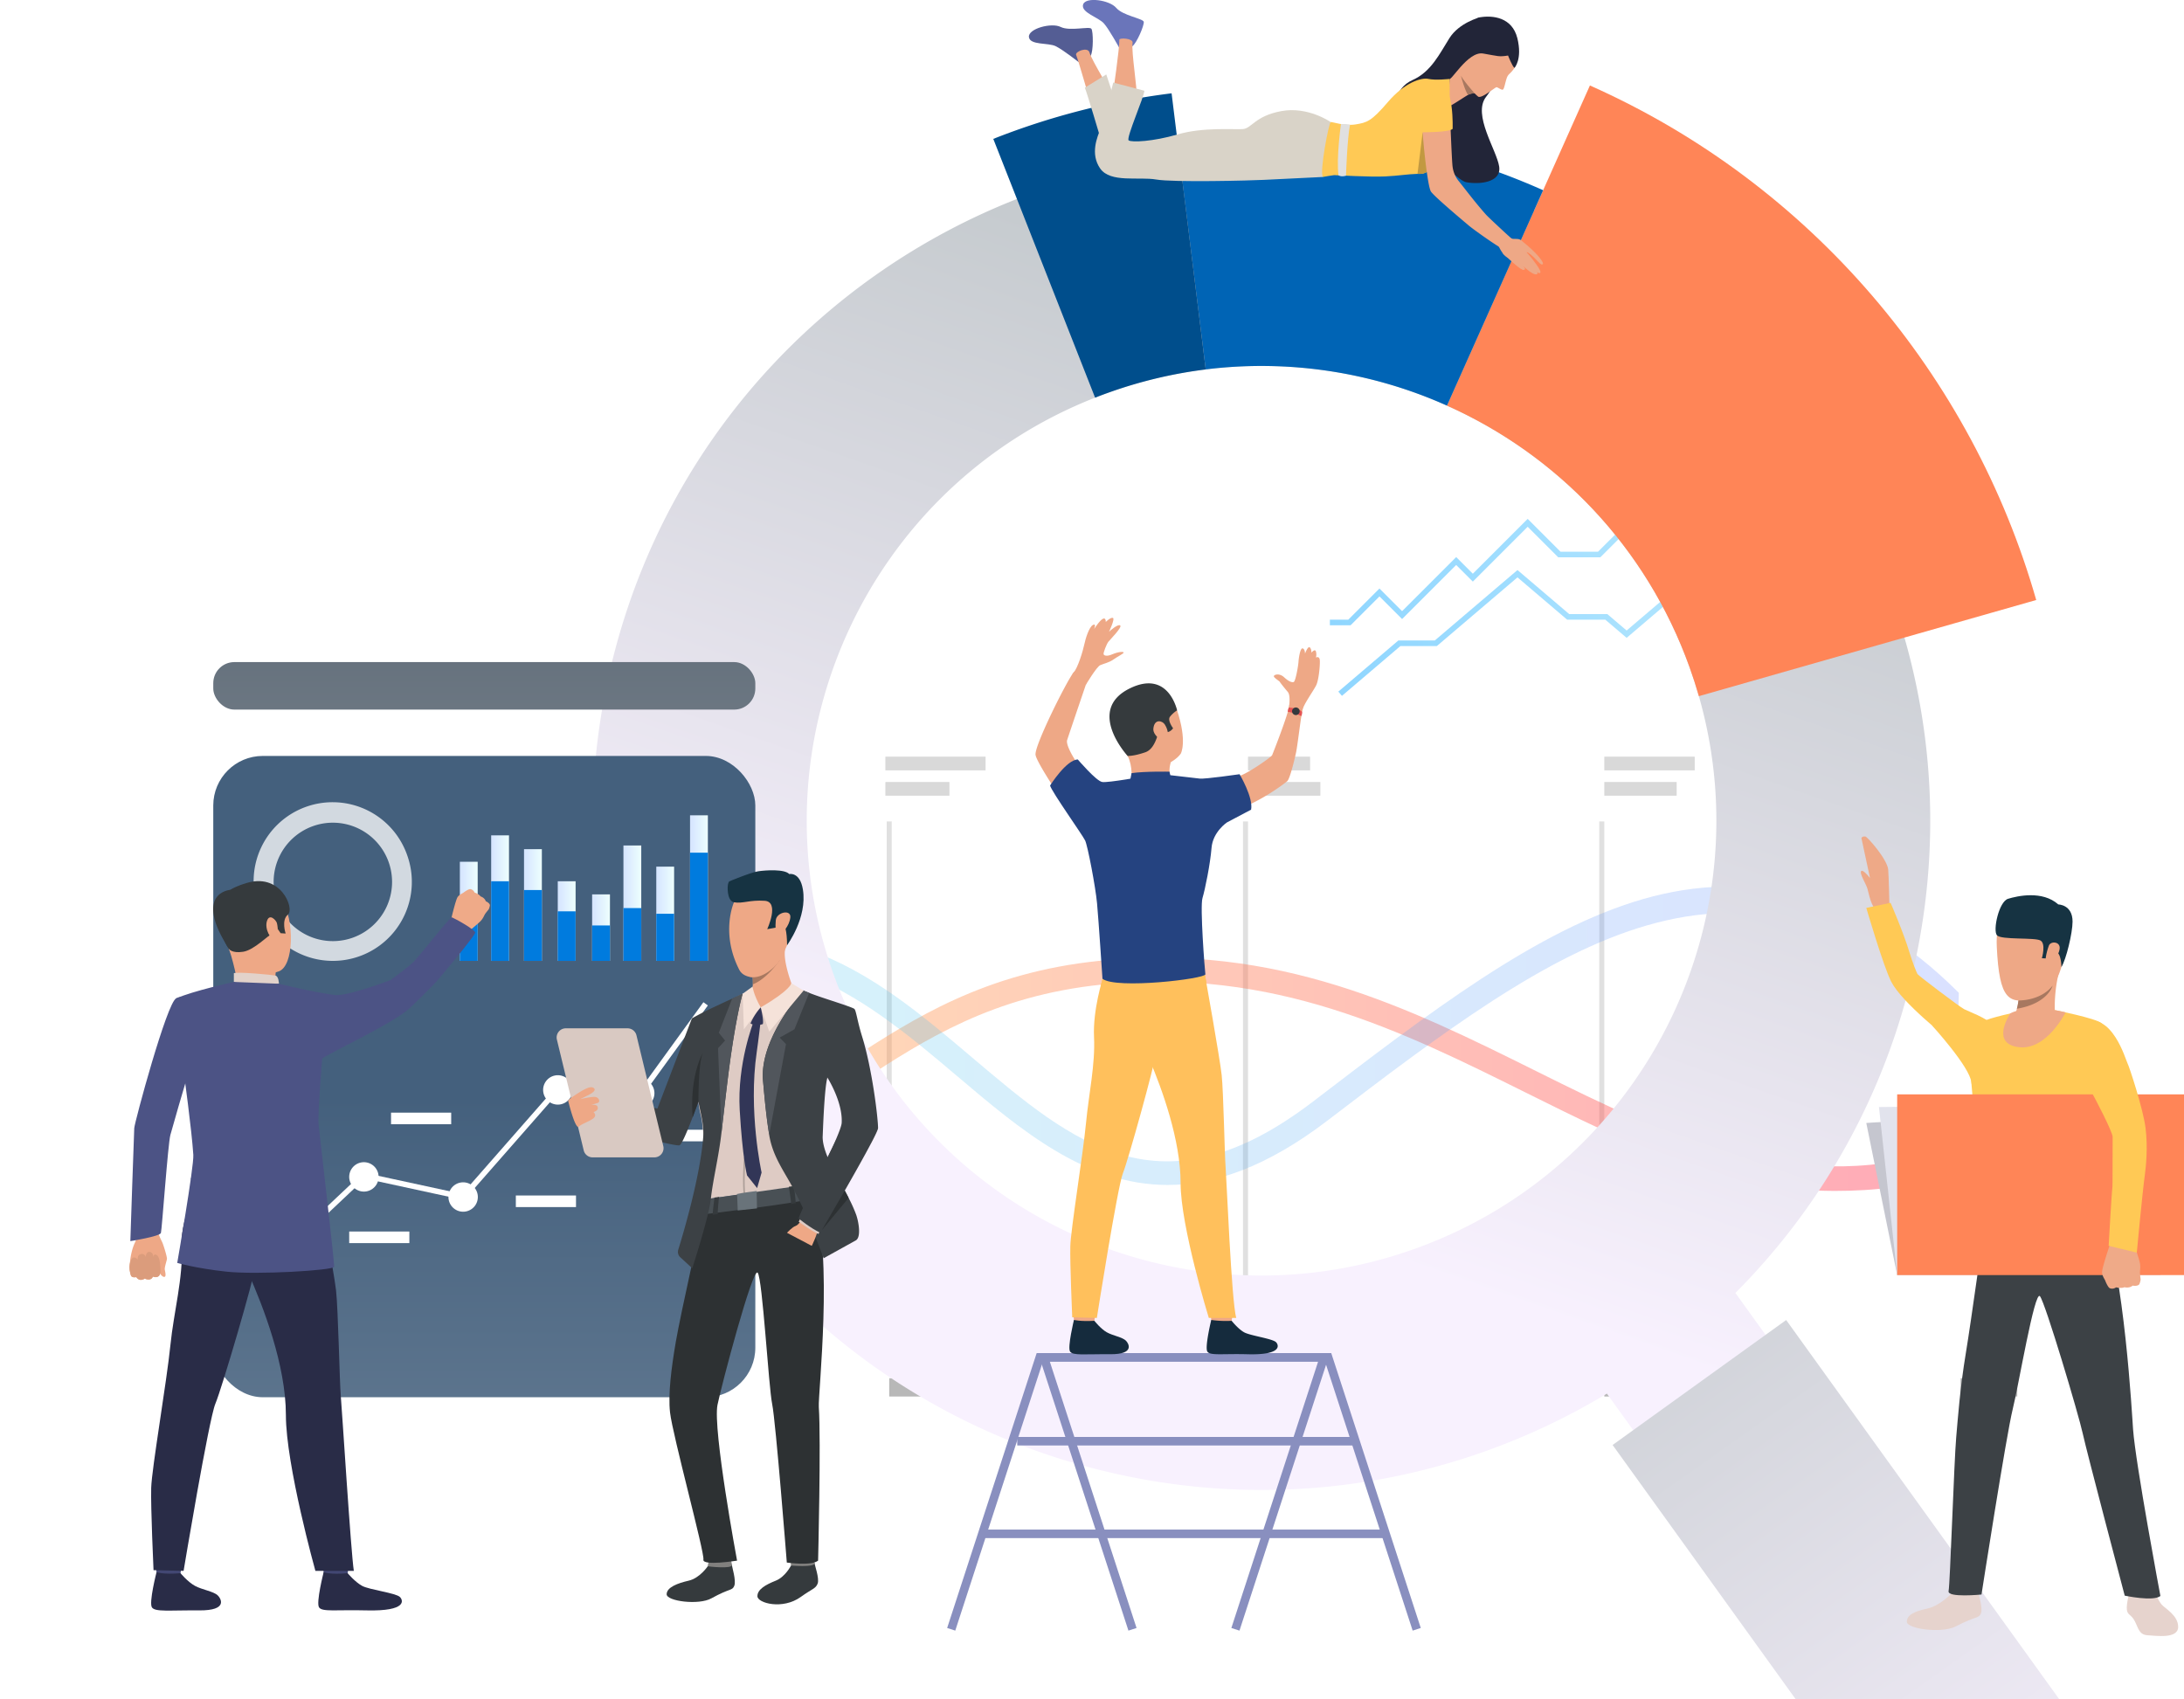 <svg xmlns="http://www.w3.org/2000/svg" xmlns:xlink="http://www.w3.org/1999/xlink" viewBox="0 0 2412.29 1877.12"><defs><style>.cls-1{mask:url(#mask);filter:url(#luminosity-noclip-5);}.cls-2,.cls-4,.cls-6,.cls-8{mix-blend-mode:multiply;}.cls-2{fill:url(#linear-gradient);}.cls-3{mask:url(#mask-2);filter:url(#luminosity-noclip-6);}.cls-4{fill:url(#linear-gradient-2);}.cls-5,.cls-7{mask:url(#mask-3);}.cls-5{filter:url(#luminosity-noclip-7);}.cls-6{fill:url(#linear-gradient-3);}.cls-7{filter:url(#luminosity-noclip-8);}.cls-8{fill:url(#linear-gradient-4);}.cls-9{isolation:isolate;}.cls-10{fill:#e0e0e0;}.cls-11{fill:#d9d9d9;}.cls-12{fill:#b8b8b8;}.cls-13{opacity:0.43;}.cls-14{fill:url(#linear-gradient-5);}.cls-15{opacity:0.22;}.cls-16{fill:url(#linear-gradient-6);}.cls-17{fill:url(#linear-gradient-7);}.cls-18{fill:url(#linear-gradient-8);}.cls-19{fill:url(#linear-gradient-9);}.cls-20{fill:#ff8557;}.cls-21{fill:#0064b5;}.cls-22{fill:#004e8c;}.cls-23{fill:url(#linear-gradient-10);}.cls-24{fill:#6a75ba;}.cls-25{fill:#545d94;}.cls-26{fill:#eea886;}.cls-27{fill:#d9d3c8;}.cls-28{fill:#222538;}.cls-29{fill:#ffc955;}.cls-30{fill:#a77860;}.cls-31{fill:#c29941;}.cls-32{fill:#fff;}.cls-33{mask:url(#mask-5);}.cls-34{fill:url(#linear-gradient-11);}.cls-35{mask:url(#mask-6);}.cls-36{fill:url(#linear-gradient-12);}.cls-37{mask:url(#mask-7);}.cls-38{fill:url(#linear-gradient-13);}.cls-39{mask:url(#mask-8);}.cls-40{fill:url(#linear-gradient-14);}.cls-41{fill:#c5c6cf;}.cls-42{fill:#e2e3ed;}.cls-43{fill:#eea987;}.cls-44{fill:#e6d3cd;}.cls-45{fill:#3c4145;}.cls-46{fill:#163342;}.cls-47{fill:#efaa88;}.cls-48,.cls-50{mix-blend-mode:hard-light;}.cls-48{fill:url(#linear-gradient-15);}.cls-49{opacity:0.76;}.cls-50{fill:url(#linear-gradient-16);}.cls-51{fill:url(#linear-gradient-17);}.cls-52{fill:url(#linear-gradient-18);}.cls-53{fill:url(#linear-gradient-19);}.cls-54{fill:url(#linear-gradient-20);}.cls-55{fill:#007bde;}.cls-56{fill:url(#linear-gradient-21);}.cls-57{fill:url(#linear-gradient-22);}.cls-58{fill:url(#linear-gradient-23);}.cls-59{fill:url(#linear-gradient-24);}.cls-60{fill:#db9c7c;}.cls-61{fill:#4c5385;}.cls-62{fill:#ead8cf;}.cls-63{fill:#da9b5b;}.cls-64{fill:#424773;}.cls-65{fill:#292c47;}.cls-66{fill:#353a3d;}.cls-67{fill:#e2d2ca;}.cls-68{fill:#323657;}.cls-69{fill:#81807e;}.cls-70{fill:#2d3133;}.cls-71{fill:#decbc4;}.cls-72{fill:#495055;}.cls-73{fill:#51565c;}.cls-74{fill:#f5e2d9;}.cls-75{fill:#ad9f99;}.cls-76{fill:#69737a;}.cls-77{fill:#d9c9c2;}.cls-78{fill:#898fbf;}.cls-79{fill:#152b3d;}.cls-80{fill:#ffc05c;}.cls-81{fill:#254380;}.cls-82{fill:#e55353;}.cls-83{filter:url(#luminosity-noclip-3);}.cls-84{filter:url(#luminosity-noclip-2);}.cls-85{filter:url(#luminosity-noclip);}</style><filter id="luminosity-noclip" x="35.75" y="-9069.12" width="99.79" height="32766" filterUnits="userSpaceOnUse" color-interpolation-filters="sRGB"><feFlood flood-color="#fff" result="bg"/><feBlend in="SourceGraphic" in2="bg"/></filter><mask id="mask" x="35.75" y="-9069.12" width="99.79" height="32766" maskUnits="userSpaceOnUse"><g class="cls-85"/></mask><linearGradient id="linear-gradient" x1="80.73" y1="685.44" x2="89.14" y2="1091.64" gradientUnits="userSpaceOnUse"><stop offset="0" stop-color="#fff"/><stop offset="1"/></linearGradient><filter id="luminosity-noclip-2" x="0" y="-9069.12" width="41.59" height="32766" filterUnits="userSpaceOnUse" color-interpolation-filters="sRGB"><feFlood flood-color="#fff" result="bg"/><feBlend in="SourceGraphic" in2="bg"/></filter><mask id="mask-2" x="0" y="-9069.12" width="41.59" height="32766" maskUnits="userSpaceOnUse"><g class="cls-84"/></mask><linearGradient id="linear-gradient-2" x1="15.91" y1="686.78" x2="24.32" y2="1092.99" xlink:href="#linear-gradient"/><filter id="luminosity-noclip-3" x="2076.82" y="-9069.12" width="84.72" height="32766" filterUnits="userSpaceOnUse" color-interpolation-filters="sRGB"><feFlood flood-color="#fff" result="bg"/><feBlend in="SourceGraphic" in2="bg"/></filter><mask id="mask-3" x="2076.82" y="-9069.12" width="84.72" height="32766" maskUnits="userSpaceOnUse"><g class="cls-83"/></mask><linearGradient id="linear-gradient-3" x1="2165.82" y1="-116.07" x2="2068.36" y2="248.51" gradientTransform="translate(4238.36 116.82) rotate(-180)" xlink:href="#linear-gradient"/><linearGradient id="linear-gradient-4" x1="2151.53" y1="-91.14" x2="2076.05" y2="191.22" gradientTransform="translate(4238.36 59.8) rotate(-180)" xlink:href="#linear-gradient"/><linearGradient id="linear-gradient-5" x1="588.65" y1="1186.72" x2="2162.74" y2="1186.72" gradientUnits="userSpaceOnUse"><stop offset="0" stop-color="#ffc05c"/><stop offset="1" stop-color="#ff3857"/></linearGradient><linearGradient id="linear-gradient-6" x1="588.65" y1="1144.13" x2="2163.57" y2="1144.13" gradientUnits="userSpaceOnUse"><stop offset="0" stop-color="#40d5e6"/><stop offset="1" stop-color="#57f"/></linearGradient><linearGradient id="linear-gradient-7" x1="1478.21" y1="645.1" x2="2039.62" y2="645.1" gradientUnits="userSpaceOnUse"><stop offset="0" stop-color="#8fd6ff"/><stop offset="1" stop-color="#bfebfe"/></linearGradient><linearGradient id="linear-gradient-8" x1="1468.88" y1="573.01" x2="2028.46" y2="573.01" xlink:href="#linear-gradient-7"/><linearGradient id="linear-gradient-9" x1="1572.92" y1="395.31" x2="1256.51" y2="1296.8" gradientUnits="userSpaceOnUse"><stop offset="0" stop-color="#c6cbcf"/><stop offset="1" stop-color="#f8f1fe"/></linearGradient><linearGradient id="linear-gradient-10" x1="1733.23" y1="1319.51" x2="2307.11" y2="2131.97" xlink:href="#linear-gradient-9"/><filter id="luminosity-noclip-5" x="35.75" y="898.5" width="99.79" height="48.5" filterUnits="userSpaceOnUse" color-interpolation-filters="sRGB"><feFlood flood-color="#fff" result="bg"/><feBlend in="SourceGraphic" in2="bg"/></filter><mask id="mask-5" x="35.75" y="898.5" width="99.79" height="48.5" maskUnits="userSpaceOnUse"><g class="cls-1"><polygon class="cls-2" points="59.13 947 135.54 947 112.15 898.5 35.75 898.5 59.13 947"/></g></mask><linearGradient id="linear-gradient-11" x1="80.73" y1="685.44" x2="89.14" y2="1091.64" xlink:href="#linear-gradient-6"/><filter id="luminosity-noclip-6" x="0" y="898.5" width="41.59" height="48.5" filterUnits="userSpaceOnUse" color-interpolation-filters="sRGB"><feFlood flood-color="#fff" result="bg"/><feBlend in="SourceGraphic" in2="bg"/></filter><mask id="mask-6" x="0" y="898.5" width="41.59" height="48.5" maskUnits="userSpaceOnUse"><g class="cls-3"><polygon class="cls-4" points="23.39 947 41.59 947 18.2 898.5 0 898.5 23.39 947"/></g></mask><linearGradient id="linear-gradient-12" x1="15.91" y1="686.78" x2="24.32" y2="1092.99" xlink:href="#linear-gradient-6"/><filter id="luminosity-noclip-7" x="2076.82" y="42.07" width="84.72" height="32.68" filterUnits="userSpaceOnUse" color-interpolation-filters="sRGB"><feFlood flood-color="#fff" result="bg"/><feBlend in="SourceGraphic" in2="bg"/></filter><mask id="mask-7" x="2076.82" y="42.07" width="84.72" height="32.68" maskUnits="userSpaceOnUse"><g class="cls-5"><rect class="cls-6" x="2076.82" y="42.07" width="84.72" height="32.68" transform="translate(4238.36 116.82) rotate(180)"/></g></mask><linearGradient id="linear-gradient-13" x1="2165.82" y1="-116.07" x2="2068.36" y2="248.51" gradientTransform="translate(4238.36 116.82) rotate(-180)" xlink:href="#linear-gradient-6"/><filter id="luminosity-noclip-8" x="2076.82" y="26.82" width="84.72" height="6.15" filterUnits="userSpaceOnUse" color-interpolation-filters="sRGB"><feFlood flood-color="#fff" result="bg"/><feBlend in="SourceGraphic" in2="bg"/></filter><mask id="mask-8" x="2076.82" y="26.82" width="84.72" height="6.15" maskUnits="userSpaceOnUse"><g class="cls-7"><rect class="cls-8" x="2076.82" y="26.82" width="84.72" height="6.15" transform="translate(4238.36 59.8) rotate(180)"/></g></mask><linearGradient id="linear-gradient-14" x1="2151.53" y1="-91.14" x2="2076.05" y2="191.22" gradientTransform="translate(4238.36 59.8) rotate(-180)" xlink:href="#linear-gradient-6"/><linearGradient id="linear-gradient-15" x1="534.91" y1="1213.04" x2="534.91" y2="3700.51" gradientUnits="userSpaceOnUse"><stop offset="0" stop-color="#44607d"/><stop offset="1" stop-color="#f5f5f5"/></linearGradient><linearGradient id="linear-gradient-16" x1="534.91" y1="675.73" x2="534.91" y2="2419.9" gradientUnits="userSpaceOnUse"><stop offset="0" stop-color="#626e7a"/><stop offset="1" stop-color="#f5f5f5"/></linearGradient><linearGradient id="linear-gradient-17" x1="507.92" y1="1006.67" x2="527.62" y2="1006.67" gradientUnits="userSpaceOnUse"><stop offset="0" stop-color="#d5e4ff"/><stop offset="1" stop-color="#edfffe"/></linearGradient><linearGradient id="linear-gradient-18" x1="542.5" y1="992.08" x2="562.19" y2="992.08" xlink:href="#linear-gradient-17"/><linearGradient id="linear-gradient-19" x1="578.79" y1="999.72" x2="598.48" y2="999.72" xlink:href="#linear-gradient-17"/><linearGradient id="linear-gradient-20" x1="616.07" y1="1017.44" x2="635.76" y2="1017.44" xlink:href="#linear-gradient-17"/><linearGradient id="linear-gradient-21" x1="654.02" y1="1024.69" x2="673.72" y2="1024.69" xlink:href="#linear-gradient-17"/><linearGradient id="linear-gradient-22" x1="688.6" y1="997.68" x2="708.29" y2="997.68" xlink:href="#linear-gradient-17"/><linearGradient id="linear-gradient-23" x1="724.88" y1="1009.37" x2="744.58" y2="1009.37" xlink:href="#linear-gradient-17"/><linearGradient id="linear-gradient-24" x1="762.17" y1="981.01" x2="781.86" y2="981.01" xlink:href="#linear-gradient-17"/></defs><g class="cls-9"><g id="Layer_2" data-name="Layer 2"><g id="Слой_1" data-name="Слой 1"><rect class="cls-10" x="979.41" y="907.38" width="5.53" height="580.67"/><rect class="cls-10" x="1372.93" y="907.38" width="5.54" height="580.67"/><rect class="cls-10" x="1766.45" y="907.38" width="5.53" height="580.67"/><rect class="cls-11" x="588.65" y="835.83" width="94.26" height="15.14"/><rect class="cls-11" x="588.65" y="863.81" width="133.7" height="15.14"/><rect class="cls-11" x="977.93" y="835.83" width="110.66" height="15.14"/><rect class="cls-11" x="977.93" y="863.81" width="70.76" height="15.14"/><rect class="cls-11" x="1378.47" y="835.83" width="68.57" height="15.14"/><rect class="cls-11" x="1378.47" y="863.81" width="79.92" height="15.14"/><rect class="cls-11" x="1771.99" y="835.83" width="99.89" height="15.14"/><rect class="cls-11" x="1771.99" y="863.81" width="79.93" height="15.14"/><rect class="cls-12" x="982.18" y="1522.44" width="62.61" height="20.18"/><rect class="cls-12" x="1378.47" y="1522.44" width="62.61" height="20.18"/><rect class="cls-12" x="1771.99" y="1522.44" width="62.61" height="20.18"/><rect class="cls-12" x="2165.51" y="1522.44" width="62.61" height="20.18"/><g class="cls-13"><path class="cls-14" d="M2026.37,1315.52c-122.74,0-229.44-53.07-340.67-108.38-137.33-68.29-279.32-138.9-468.52-119.56-120.81,12.35-196.64,61.54-263.54,105-60.58,39.31-117.85,73.87-195.41,76.82-125.36,4.77-168.85-48.7-169.58-52v-34.31h0c.16.6,27.53,60.6,169.44,59.89,69.89-.35,121.47-33.81,181.19-72.56,69.41-45,148.08-96.08,275.22-109.07,196.78-20.11,342.26,52.23,482.94,122.18,147.21,73.21,287.68,141.85,465.3,82.29V1294C2112.11,1311,2071.62,1315.51,2026.37,1315.52Z"/></g><g class="cls-15"><path class="cls-16" d="M1289.61,1308.94c-90.6,0-162.45-60.93-232.8-120.57-53.34-45.23-108.69-91.47-172.57-114.27-195-69.61-294.69,57.49-295.59,58.61v-38.66c1.06-1.33,18.85-24.43,70.32-46.48,46.86-20.09,125.49-36.11,233.94,1.61,68.71,23.9,125.77,72.28,180.95,119.07,112,94.91,208.62,176.87,376.52,48.49,127.16-97.24,247-189.91,365-223.76,115.36-33.11,235.63-8.88,348.2,103.7l-.83,35.12c-239.14-240.2-442.76-88-696.34,105.89C1399.23,1289.05,1341.36,1308.94,1289.61,1308.94Z"/></g><polygon class="cls-17" points="1482.21 768.66 1478.21 763.98 1544.5 707.5 1584.76 707.5 1676.11 629.68 1733.24 678.35 1775.37 678.35 1796.66 696.49 1862.82 640.13 1896.4 640.13 2035.62 521.53 2039.62 526.22 1898.67 646.29 1865.09 646.29 1796.66 704.59 1773.1 684.51 1730.97 684.51 1676.11 637.77 1587.03 713.66 1546.77 713.66 1482.21 768.66"/><polygon class="cls-18" points="1491.79 690.66 1468.88 690.66 1468.88 684.5 1489.23 684.5 1523.64 650.1 1548.65 675.11 1608.4 615.36 1626.78 633.74 1687.36 573.15 1723.67 609.46 1765.06 609.46 1828.95 545.57 1884.04 545.57 1924.78 504.84 1974.63 504.84 2024.11 455.37 2028.46 459.72 1977.19 511 1927.33 511 1886.6 551.73 1831.5 551.73 1767.61 615.62 1721.12 615.62 1687.36 581.87 1626.78 642.45 1608.4 624.07 1548.65 683.82 1523.64 658.81 1491.79 690.66"/><path class="cls-19" d="M2103.61,704.66c0-.13-.08-.26-.11-.39-58.92-205.49-206-381.12-409.14-471.5h0A740.66,740.66,0,0,0,1302.79,174l-.24,0-.13,0a735.87,735.87,0,0,0-179.2,45.8l-.34.13c-210.12,82.64-379.6,260.5-442.77,495.23-106,394,127.34,799.15,521.16,905.14,202.24,54.42,407.44,19.38,573.61-80.88l31,43.08,146.19-105.28-35.29-49A735.21,735.21,0,0,0,2106.45,1099C2142.58,964.78,2139.31,829.19,2103.61,704.66Zm-540.75,674.75c-261.11,93.58-548.66-42.22-642.23-303.33-91.84-256.26,37.25-538,288.91-636.81,4.76-1.87,9.57-3.69,14.43-5.42a500.5,500.5,0,0,1,374.24,14.2c120.6,53.87,219.91,155,268,289.13q5.65,15.86,10.24,31.8C1948.57,1021.23,1813.41,1289.62,1562.86,1379.41Z"/><path class="cls-20" d="M2249.07,662.79,2103.5,704.27,1876.44,769q-4.57-16-10.24-31.8c-48.08-134.17-147.39-235.26-268-289.13l96.13-215.28h0l10.11-22.65,51.67-115.71C2001,203.33,2178.19,415.1,2249.07,662.79Z"/><path class="cls-21" d="M1704.47,210.12l-10.11,22.65-96.15,215.28a501.18,501.18,0,0,0-266.46-40l-29-234-3-24.54a765.49,765.49,0,0,1,404.71,60.62Z"/><path class="cls-22" d="M1331.75,408.09A503.08,503.08,0,0,0,1224,433.85c-4.86,1.73-9.67,3.55-14.43,5.42l-86.32-219.43-26.14-66.42a805.57,805.57,0,0,1,196.8-50.33l.15,0,5.73,46.38,3,24.54Z"/><polygon class="cls-23" points="2274.57 1877.12 1983.47 1877.12 1781.17 1596.17 1876.05 1527.85 1972.88 1458.14 2021.1 1525.13 2274.57 1877.12"/><path class="cls-24" d="M1235.87,52.2S1225.38,32.94,1219.41,26s-25.79-12.12-23.1-21,29.26-5,36.57,3.66,29.65,11.74,30.42,15.4-7.76,23.67-12.54,26.94S1235.87,52.2,1235.87,52.2Z"/><path class="cls-25" d="M1191.28,68.5S1174.19,55,1166,51s-28.48-.89-29.52-10.09,24.86-16.21,35-11.16,31.87-1,34,2.05,2.28,24.81-.81,29.71S1191.28,68.5,1191.28,68.5Z"/><path class="cls-26" d="M1229.23,103.78s7.45-51,7.12-59.87c-.1-2.52,15.35-1.58,14.63,3.28-1.57,10.58,5.55,51.58,4.31,59.09S1228.59,108.5,1229.23,103.78Z"/><path class="cls-26" d="M1205.85,118.44s-14-49.54-17.23-57.77c-1.45-3.67,12.79-9.35,14.72-2.81,3,10.26,25.59,45.14,27.43,52.52S1207.15,123,1205.85,118.44Z"/><path class="cls-27" d="M1215.56,152.86s-15-50.62-17.32-56l23.67-14.63s11,32.33,12.51,40.42S1215.56,152.86,1215.56,152.86Z"/><path class="cls-28" d="M1634.64,19.11s-22.87,5.78-33.74,23.07-20.28,37.2-40.72,46.23-20.57,32.32-19,35.91,64.38,74.17,78.08,76.9,39.36.83,36.61-17.31-29.63-57.15-14.54-76.83,18.9-37.81,18.9-37.81Z"/><path class="cls-26" d="M1630.65,103.52a8.82,8.82,0,0,0-1.79-.32,12.75,12.75,0,0,0-5.34.64,11.74,11.74,0,0,0-2.1,1c-5.43,3.2-18.28,11.89-20,12.1-2,.24-.31-29.76-.31-29.76s6.84-12.1,7.7-20.08S1630.65,103.52,1630.65,103.52Z"/><path class="cls-27" d="M1469.83,134.86s-25.12-17.61-54.57-12.13-32.63,19.26-42.73,19.88-43.89-2.26-71.61,5.82-51.1,8.95-54.27,6.64,17.32-48.5,17.32-54.85l-34.36-9s-9.82,41-13.67,50.24c-4.11,9.88-12,28.49-.77,44.66S1257.91,195,1277,198.3s104.35,1.17,119.24.37c16.17-.87,65-3.18,65-3.18Z"/><path class="cls-26" d="M1676.13,43.58s1.6,24.81-3.91,32.25a35.1,35.1,0,0,1-4.7,5.47,11,11,0,0,0-3.14,4.55c-1.7,4.77-2.75,11.49-4.1,12.92s-5.77-2.41-7.32-2.42-16.67,13-20.28,10.37-25.67-25-23.81-40.39,8.62-38.25,33.45-38.11S1674.23,37.41,1676.13,43.58Z"/><path class="cls-29" d="M1601.1,162c-.48,1-9.61,15.6-19.61,24.06-4.15,3.51-8.45,6-12.34,6-1.19,0-2.35,0-3.48,0-11.48.31-20.29,2.07-35.79,2.84-16.1.81-55.14-1.44-56.3-1.44s-12.42,2-12.42,2c-4-4.91,6.65-60.34,8.67-60.63s15,4.62,27.42,2.6,17.33-3.18,35.81-24.83,37-27.14,44.75-25.41,23.29,0,23.29,0S1601.77,160.56,1601.1,162Z"/><path class="cls-28" d="M1665.7,61.35s4.63,12,7.08,13.64c0,0,8.93-9.45,3.19-32.75s-27.37-25.5-41.33-23.13c-17.39,2.94-34.89,61.76-34,67.49S1621,56.2,1638.1,59.11,1655.3,63,1665.7,61.35Z"/><path class="cls-30" d="M1628.91,103.24a13.3,13.3,0,0,0-5.35.69,11.15,11.15,0,0,0-2.14.95c-4-6.23-7.69-21-7.81-21.49C1616.28,89.07,1628.91,103.24,1628.91,103.24Z"/><path class="cls-31" d="M1581.49,186.06c-4.15,3.51-8.45,6-12.34,6-1.19,0-2.35,0-3.48,0l5.67-45.95Z"/><path class="cls-26" d="M1671.33,265.19l-11.08,10.08c-9.57-5.12-33.53-22.36-38.14-26.29-4.83-4.12-37.07-31.08-41.49-37.23s-10.12-69.66-9.55-72.57,28-4.34,31.14,2.38c0,0,1.44,36.22,2.18,42.29a31.42,31.42,0,0,0,7.17,16.64c5.76,7.06,18,23.45,29.88,36.71C1644.27,240.36,1667.67,262,1671.33,265.19Z"/><path class="cls-29" d="M1604.47,142.37s1.73-48.24-14-47.64c-19.83.75-22.81,25-20.11,51.39C1570.4,146.12,1600,146.41,1604.47,142.37Z"/><path class="cls-26" d="M1666,260.47a8.23,8.23,0,0,0,3.61,3c3.7,1.25,9.16-1.15,11.85,3.69s-10.31,16.92-13.8,17.65-9.09-4.71-13.47-15.43S1666,260.47,1666,260.47Z"/><path class="cls-26" d="M1680.31,265.69a169.85,169.85,0,0,1,13.34,11.53c5.88,5.69,11.87,13.16,10.36,14.57-2.06,1.92-6.08-4.49-12.29-9.76-5.71-4.85-5.39-3-5.39-3s-.06-.54,5.15,5.9c5.61,6.93,11.4,15.15,9.67,16.34-1.08.75-1.13.94-3.58-1.26,1.14,1.56.87,2.07.27,2.58-3.13,2.62-12.95-6.35-16.85-9.91,3,2.75,4.87,5.08,1.84,5.43-3.46.41-16.78-12.87-22-17.19C1655.12,276.24,1680.31,265.69,1680.31,265.69Z"/><path class="cls-10" d="M1481.11,137.07s-5.29,38-2.68,56.63c0,0,2.76,2.05,8.25.4,0,0,1.38-41.44,4.45-56.15C1491.13,138,1489.44,136.67,1481.11,137.07Z"/><rect class="cls-32" x="2123.2" y="1372.23" width="79.46" height="5.57" transform="translate(4325.87 2750.04) rotate(180)"/><rect class="cls-32" x="2123.2" y="1382.73" width="79.46" height="23.42" transform="translate(4325.87 2788.88) rotate(180)"/><rect class="cls-32" x="2085.87" y="1414.02" width="46.88" height="3.5" transform="translate(4218.62 2831.55) rotate(180)"/><rect class="cls-32" x="2085.87" y="1419.05" width="46.88" height="9.48" transform="translate(4218.62 2847.59) rotate(180)"/><rect class="cls-32" x="2215.72" y="1342.21" width="3.5" height="65.62" transform="translate(4434.93 2750.03) rotate(180)"/><g class="cls-33"><polygon class="cls-34" points="59.13 947 135.54 947 112.15 898.5 35.75 898.5 59.13 947"/></g><g class="cls-35"><polygon class="cls-36" points="23.39 947 41.59 947 18.2 898.5 0 898.5 23.39 947"/></g><g class="cls-37"><rect class="cls-38" x="2076.82" y="42.07" width="84.72" height="32.68" transform="translate(4238.36 116.82) rotate(180)"/></g><g class="cls-39"><rect class="cls-40" x="2076.82" y="26.82" width="84.72" height="6.15" transform="translate(4238.36 59.8) rotate(180)"/></g><polygon class="cls-41" points="2061.37 1240.45 2384.34 1219.68 2386.11 1408.49 2095.48 1408.49 2061.37 1240.45"/><polygon class="cls-42" points="2075.36 1222.86 2384.34 1219.68 2386.11 1408.49 2095.48 1408.49 2075.36 1222.86"/><path class="cls-43" d="M2070.46,1003s7.35,8.08,10.24,4.53,6.17-8.61,6.17-8.61Z"/><path class="cls-43" d="M2056,925.81l9.45,44c-2.91-3.58-8-9.3-9.67-7.6-2.36,2.43,5.53,14.42,6.88,19.58,1.24,4.73,2.86,12.11,4.9,16.48l3.58,7.2,15.78-6.46s-.73-31.33-1.33-38.38c-1-11.47-23-36.32-25.17-36.58C2056.51,923.54,2056,925.81,2056,925.81Z"/><path class="cls-44" d="M2379.47,1757.51s4.45,10.72,8.2,15,18.1,11.84,18.17,24.46c.09,13.67-24.19,9.88-33.68,9.38s-10.21-7.81-14.21-15.55-8-6.44-8.78-12.68,3.06-20.23,3.06-20.23Z"/><path class="cls-44" d="M2155.72,1760s-13.22,13.89-26.65,16.8-22.81,6.62-22.91,14.59,38.63,13.22,54,5.19c22.93-12,25.26-8.38,27.8-14.37s-3.05-22-2.89-23.93C2185.28,1755.89,2155.72,1760,2155.72,1760Z"/><path class="cls-45" d="M2191,1359s-13.9,100.89-19.57,135c-6.63,39.88-8.88,72.83-10.73,93.47-2.33,26-6.79,162.48-8.42,170.07s36.34,3.81,36.34,3.81,27.54-177,34.47-204.67c6.46-25.75,24.21-131.89,30.09-124.85S2296,1563,2300.4,1583.31s46.41,179.28,46.41,179.28,31.43,6.75,39.42.39c0,0-27.42-146-30.2-184.12-1.06-14.51-9.66-173-34.19-237.15C2308.88,1307.79,2191,1359,2191,1359Z"/><path class="cls-29" d="M2231.75,1117s-36.76,7.61-41.12,11.47c-4.73,4.11-13.08,44.36-13.58,55.58s4.43,58.06,9.16,75.5,3.66,108.49,1.54,122.81c0,0,73.73,14.42,146.49,5,0,0-12.58-79.07-9.66-103,3.73-30.62,12.7-101.17,12.7-101.17s-9.72-47.51-16.2-53-51.51-14.4-51.51-14.4Z"/><path class="cls-26" d="M2246.94,1003.33s-44.21-16.36-41.44,42.4,13.12,64.72,42.2,56.52,31.53-45.29,35.31-63.13S2261.4,1005.9,2246.94,1003.33Z"/><path class="cls-26" d="M2224.47,1126.29s23,18.63,45.1-10.53c0,0-1-23.65,5.79-45.75s-46.3,29.46-46.3,29.46c.56.39.67,2.6.35,5.68a61.51,61.51,0,0,1-1.71,9.13C2225.77,1121.67,2226.22,1120.35,2224.47,1126.29Z"/><path class="cls-46" d="M2276.87,1068.26s.12-15.69-6.4-17.14-9.89,7.63-9.89,7.63l-5.26-.28s4.7-15.91-1.52-19.55-43.45-.45-48.12-5.8,2.1-37.16,12.26-40.28,37.9-9.46,55.51,6.23c0,0,15.79.11,15.75,19C2289.18,1030.58,2282.18,1059.75,2276.87,1068.26Z"/><path class="cls-30" d="M2227.7,1114.28c34.27-5.76,39.4-25.25,39.47-25.55-13.32,17.18-37.76,16.42-37.76,16.42A61.51,61.51,0,0,1,2227.7,1114.28Z"/><path class="cls-26" d="M2263.08,1044.46c2-5.18,13-4.53,11.85,3.68s-10.24,20.85-13.9,18.48S2260.39,1051.6,2263.08,1044.46Z"/><path class="cls-26" d="M2281.49,1118.27s-20.73,41.9-51.24,38.51-12.83-32.62-9.91-37.29C2220.34,1119.49,2238.65,1107.74,2281.49,1118.27Z"/><path class="cls-29" d="M2088.93,1084.45c-8.61-16.77-27.56-81.55-27.56-81.55l26.82-5.61s14.26,32.6,21,55.16c3.31,11,7.75,21.78,8.74,23.52s46.67,36.33,51.64,38.87,24.11,9.17,33.26,18.46,4.69,22,4.69,22c-19.4,25-55.22-7.49-55.22-7.49S2101,1108,2088.93,1084.45Z"/><path class="cls-29" d="M2133.66,1132.41s42.32,46.22,43.78,63.35c1,12.23,8.66-36.76,8.66-36.76Z"/><rect class="cls-20" x="2095.48" y="1208.87" width="316.81" height="199.62" transform="translate(4507.77 2617.36) rotate(180)"/><path class="cls-47" d="M2363,1418.52s1.5-3.66,1.37-5.58c0,0-.49-3.48-.69-6a18.57,18.57,0,0,1-.08-1.93c.1-1.88.87-6-.16-10.54s-6.31-20.34-6.31-20.34l-14.23,2.12-12.37-1.68s-9.22,26.91-8.75,31.28a11.47,11.47,0,0,0,.2,1.24c.75,3.66,2.85,6.06,3.47,7.94.23.69,3,7.36,5,8a7,7,0,0,0,6.79-1s5.68,1.5,9.27-.14c0,0,5.19,1.55,9.08-1.77C2355.67,1420.19,2361.12,1421.18,2363,1418.52Z"/><path class="cls-29" d="M2300.85,1129.15c-4.82,1.86-9.93,13.52-6.13,36.39,4.07,24.54,12.17,35,15.43,40.76s23.39,44,23.31,49.62c-.2,14.72.15,53.6-.32,56.58-.79,5.08-4.07,63.65-4.07,63.65l31.09,7.53s6.13-66,8.9-86c1.11-8,3.52-30,.74-51.88-2.67-21.12-18-67.82-20-71.53S2332.71,1116.81,2300.85,1129.15Z"/><rect class="cls-48" x="235.56" y="835.03" width="598.71" height="708.4" rx="54.7"/><g class="cls-49"><path class="cls-32" d="M449.78,944.77a87.24,87.24,0,1,0-164.28,58.76c.66,1.84,1.38,3.66,2.14,5.43a87.24,87.24,0,0,0,162.14-64.19Zm-60.11,91a65.45,65.45,0,0,1-71.87-19.21,64.74,64.74,0,0,1-10.13-16.28q-.87-2-1.62-4.08a65.41,65.41,0,1,1,83.62,39.57Z"/></g><rect class="cls-50" x="235.56" y="731.36" width="598.71" height="52.47" rx="23.29"/><polygon class="cls-32" points="617.51 1206.05 708.97 1211.21 781.86 1110.65 776.93 1107.08 705.99 1204.94 614.89 1199.81 510.45 1318.91 401.1 1295.22 293.06 1397.16 297.23 1401.59 402.94 1301.85 512.66 1325.62 617.51 1206.05"/><path class="cls-32" d="M527.42,1318.83a16.23,16.23,0,1,1-19.3-12.43A16.24,16.24,0,0,1,527.42,1318.83Z"/><path class="cls-32" d="M632,1200.52a16.23,16.23,0,1,1-19.3-12.43A16.24,16.24,0,0,1,632,1200.52Z"/><path class="cls-32" d="M722.46,1204.14a16.23,16.23,0,1,1-19.3-12.43A16.23,16.23,0,0,1,722.46,1204.14Z"/><path class="cls-32" d="M417.8,1296.6a16.23,16.23,0,1,1-19.3-12.43A16.24,16.24,0,0,1,417.8,1296.6Z"/><rect class="cls-32" x="385.7" y="1360.37" width="66.45" height="12.8"/><rect class="cls-32" x="431.91" y="1229.06" width="66.45" height="12.8"/><rect class="cls-32" x="569.76" y="1320.57" width="66.45" height="12.8"/><rect class="cls-32" x="629.36" y="1140.86" width="66.45" height="12.8"/><rect class="cls-32" x="725.88" y="1247.94" width="66.45" height="12.8"/><rect class="cls-51" x="507.92" y="951.93" width="19.69" height="109.48"/><rect class="cls-52" x="542.5" y="922.75" width="19.69" height="138.67"/><rect class="cls-53" x="578.79" y="938.02" width="19.7" height="123.4"/><rect class="cls-54" x="616.07" y="973.47" width="19.69" height="87.95"/><rect class="cls-55" x="507.92" y="991.98" width="19.69" height="69.43"/><rect class="cls-55" x="542.5" y="973.47" width="19.69" height="87.95"/><rect class="cls-55" x="578.79" y="983.15" width="19.7" height="78.26"/><rect class="cls-55" x="616.07" y="1006.68" width="19.69" height="54.74"/><rect class="cls-56" x="654.02" y="987.96" width="19.69" height="73.45"/><rect class="cls-57" x="688.6" y="933.94" width="19.69" height="127.47"/><rect class="cls-58" x="724.88" y="957.32" width="19.69" height="104.09"/><rect class="cls-59" x="762.17" y="900.61" width="19.69" height="160.81"/><rect class="cls-55" x="654.02" y="1022.28" width="19.69" height="39.13"/><rect class="cls-55" x="688.6" y="1003.09" width="19.69" height="58.32"/><rect class="cls-55" x="724.88" y="1009.37" width="19.69" height="52.05"/><rect class="cls-55" x="762.17" y="941.9" width="19.69" height="119.51"/><path class="cls-26" d="M171.66,1352.63s3.06,5,3.45,9.1c.3,3.24,3,8.08,4.2,10.75s5,14.78,5.11,17.92c.06,1.29-2.82,9.4-2.41,12s1.89,7.74-.44,8.08-5-3.88-5-3.88a3.44,3.44,0,0,1-1.75,3.31c-3.84,1.77-5.87.21-5.87.21s-1.41,2.63-3.19,3c-3.91.78-5.83-.79-5.83-.79a7.07,7.07,0,0,1-4.43,1.42,5.8,5.8,0,0,1-4.91-3s-4.38.88-5.65-1.16-1.05-4.23-1.58-6.08-.13-18.58,5.55-30.63S147.5,1349,147.5,1349Z"/><path class="cls-60" d="M177.22,1405s.39-15-3.57-18.2-4.39,2.22-4.39,2.22.53-5.35-3.78-6.08-4.5,5.64-4.5,5.64a4.18,4.18,0,0,0-5.25-3.28c-4.53.85-3.45,6.12-3.45,6.12s-4.33-5.17-7.14-.21c-4.75,8.38-.17,18.28-.17,18.28s1.33,2.27,5.65,1.16c0,0,2.89,5.81,9.34,1.63,0,0,6.61,3.64,9-2.19C169,1410.12,176.27,1413.58,177.22,1405Z"/><path class="cls-61" d="M222.58,1136.4s-25.69,85.64-34.37,117.23c-2.73,9.91-9.32,104.53-10.48,108.34s-33.76,9-33.76,9,3.95-118.37,4.32-124.82,36-138.64,46.31-143.35c7.76-3.54,11.85-.61,21.63,6.64C229.94,1119.66,222.58,1136.4,222.58,1136.4Z"/><path class="cls-47" d="M541.12,1000.07s-.56,3.33-1.52,4.67c0,0-1.92,2.29-3.19,4a12.6,12.6,0,0,0-.92,1.36c-.78,1.4-2.06,4.71-4.86,7.55s-13.71,11.88-13.71,11.88l-9.35-7.94-9.71-4.35s5.44-23.62,7.74-26.57c.23-.28.46-.56.7-.8,2.2-2.31,4.8-3.1,6.08-4.18.48-.4,5.47-4,7.25-3.53a6,6,0,0,1,4.49,3.74s4.78,1.47,6.64,4.28c0,0,4.46,1.21,5.78,5.36C536.54,995.55,540.92,997.29,541.12,1000.07Z"/><path class="cls-62" d="M359.86,1159.34l6.64-2.45s-8.28-19.44-11.89-19a89.1,89.1,0,0,0-9.36,1.91Z"/><path class="cls-63" d="M361.38,1162.7c-.85-.63-14.11-26.08-14.11-26.08l-28.34,3.85,15.31,30.14Z"/><path class="cls-64" d="M201.73,1721.14s-2.34,16.26-2.63,18.7-26.06-1.43-26.06-1.43L171,1719.05S198.51,1718.85,201.73,1721.14Z"/><path class="cls-65" d="M199.37,1737.78s8.16,9.8,16.06,14.06,20.3,6,25,10.39c3.37,3.19,12.27,16.92-20.52,16.65s-48.6,1.94-52.11-3.33,5.08-38.87,5.08-38.87S180.62,1739.47,199.37,1737.78Z"/><path class="cls-64" d="M386.33,1721.14s-2.34,16.26-2.63,18.7-26.06-1.43-26.06-1.43l-2.09-19.36S383.11,1718.85,386.33,1721.14Z"/><path class="cls-65" d="M384,1737.78s8.16,9.8,16.06,14.06,37,7.78,41.62,12.2c3.37,3.19,9,16-37.17,14.84-32.78-.86-48.6,1.94-52.11-3.33s5.08-38.87,5.08-38.87S364.77,1739.66,384,1737.78Z"/><path class="cls-65" d="M223.07,1303.39s-24.21,38.46-22.41,73.23-8.77,72.72-12.41,109c-4.05,40.49-20.64,136.34-21.25,158s2.58,90.81,2.58,90.81l33.21.76s27.89-167.57,35.12-184.67,43-139,44.25-152.67S223.07,1303.39,223.07,1303.39Z"/><path class="cls-65" d="M350.5,1308.6s18.25,95.29,20.65,116.57,4,103,5.22,116.27,11.25,173.63,14.45,193.79H348.36s-32.59-116.85-32.59-172.13-25.18-120.19-41.43-156.67-53.46-37.34-63.46-105C210.88,1301.42,337,1287.13,350.5,1308.6Z"/><path class="cls-26" d="M263.46,980s32.5-12.13,47.48,12.6,13.54,74.25-2.84,80.34-41,2.91-49.37-12.57-16-37.85-15.59-52.8S254.93,984.34,263.46,980Z"/><path class="cls-26" d="M304.57,1074.09s-1.35,8.78.88,13.1-42.09,4.43-42.09,4.43-3.6-23.5-10.42-43.36S304.57,1074.09,304.57,1074.09Z"/><path class="cls-66" d="M252.94,1048.26s3.06,5,15.54,3.09,27.73-18.58,32.95-20.4,5.26-4.89,5.26-4.89l3.26,4.77,5.54.35s-5.05-14.87,2.57-20.93-7.91-48.11-48-34.11c0,0-30.76,8.48-29.65,26S246.05,1039.54,252.94,1048.26Z"/><path class="cls-67" d="M308.09,1086.67s-.15-8.26-3.89-9.05-41.31-4.4-45.9-2.6v9.62S267.15,1090.09,308.09,1086.67Z"/><path class="cls-26" d="M305.86,1019.7c-.7-2.94-8.16-11.32-11-2.35s4.32,21.06,8.32,20S307.64,1027.14,305.86,1019.7Z"/><path class="cls-68" d="M457.19,1184.23h-.06C457.38,1184.34,457.42,1184.35,457.19,1184.23Z"/><path class="cls-61" d="M370.22,1099.17c-25.75-3.39-62.14-12.5-62.14-12.5l-49.78-2s-45.7,10.06-63.7,18.19c-1.7.77-1.71,40.76-6.39,51.25l14.92,31.48s8.61,62.35,10.4,90.08c.82,12.73-17.77,119.37-17.77,119.37s19.92,5.87,53.9,9.62,118.89-1.36,119.42-5.37-16.44-149.45-17.19-157c-1.15-11.56,4-73,4-73,7.85-6.09,76.74-38.06,95.53-54.73,5-4.46,26.26-25.13,32.29-32.27,21.37-25.26,38.89-46.94,41-51.61,2.42-2.66-23.22-16.6-25.55-17.37-2-.68-30.92,36.75-42,48.79-5,5.37-25.57,20.36-25.57,20.36S386.34,1100.1,370.22,1099.17Z"/><path class="cls-66" d="M254.21,982.94s-41.43,3.24-1.27,65.32Z"/><path class="cls-66" d="M781.71,1730.16s-8.72,13.06-21,15.88-24.29,7.3-24.38,15,35.38,12.33,49.38,4.55c20.9-11.62,23-8.12,25.34-13.93s-2.78-21.34-2.63-23.18C808.65,1726.21,781.71,1730.16,781.71,1730.16Z"/><path class="cls-69" d="M783.07,1723.73s-1.59,6.3-1.36,6.43,27.58,3.39,26.75-1.66c-.67-4.11-1.63-8.57-1.63-8.57Z"/><path class="cls-66" d="M873.72,1729.3s-6.22,12.48-16.85,16.74c-11.37,4.54-20.48,9.77-20.28,17.29s27.79,15.15,47.85.71c12.67-9.12,16.69-9.17,18.72-14.91s-3.53-20.68-3.45-22.49C899.8,1724.42,873.72,1729.3,873.72,1729.3Z"/><path class="cls-69" d="M873.41,1722.81s.08,6.37.31,6.49,26.66,2.3,26-2.66a40.36,40.36,0,0,0-2.57-8.68Z"/><path class="cls-70" d="M776.53,1341.42S752,1449.7,746.37,1482.68c-4.77,28.08-8.58,57.31-6.29,77.58,2.83,25.09,38.35,155.13,36.86,162.48s37.17,1.18,37.17,1.18-27-145.05-21.62-172.05c4-20,39-152.82,44.38-146s12,125.36,16,145,16.18,175.16,16.18,175.16,27.28,4,34.56-2.14c0,0,3.32-132.76.79-169.66-1-14.06,16.47-168.58-5.89-230.79C886.69,1290.6,776.53,1341.42,776.53,1341.42Z"/><path class="cls-71" d="M669.67,1243c17.5-2.46,72.54,21.93,77.55,20.08,3.44-1.26,11.51-27.56,17.27-47.47,3.42-11.78,6-21.32,6.38-22.1l0,0a117.9,117.9,0,0,0,.19,21.36c.07.77.16,1.55.24,2.33,0,.21.06.41.08.62a103.72,103.72,0,0,0,2.48,13.32c1.75,6.75,2.57,15.63,2.88,25v0c0,.07,0,.14,0,.21,0,.22,0,.43,0,.65s0,.17,0,.26c.49,17-.69,35.43-1.18,45.22-.76,15.15,4.22,22,4.36,22.17h0l5.27-.74,3.81-.54h0l5.09-.72,20-2.81,7.23-1,1.71-.24,12.65-1.78,35.66-5,3.91-.55,1.61-.22,13.45-1.9,6.08-.85h0s5.16-36.61,5.56-56.4c.36-18.17,10.09-55.08,11.67-61,0,0,0-.08,0-.13a.94.94,0,0,1,0-.16c0-.1.05-.19.07-.26a.56.56,0,0,1,0-.12s0,0,0,0v0a.15.15,0,0,0,0-.06s29.1,30.58,34.75,43.92c1.72,4,7,15.06,13.69,28.46,4.59-8.75,7.46-14.83,7.46-16.35,0-.19,0-.39,0-.6-.43-13.19-14.26-66.68-25.17-101.63-8.47-17-15.77-30.8-18.12-32.48-3.55-2.55-18.49-8.94-31.53-14.12l-1.27-.5-3.58-1.4-1.72-.67-.93-.35-.74-.28h0c-6.52-2.48-11.48-4.21-12.5-4.27h-.81c-.43,0-1,0-1.65.08-8.06.47-32.12,2.73-39.86,3.46l-2.41.23h0l-9.24,4.22h0l-.51.24c-3.36,1.54-7.24,3.59-11.34,5.83-8,4.41-16.94,9.57-24.31,13.08s-17.12,8.23-18,8.9l-36.62,105.6L666,1219.8Z"/><path class="cls-72" d="M780,1324.62s-2.68,3.21-3.45,16.8c0,0,110.32-12.87,122-18,0,0,.45-15-2-15.23C893.77,1308,780,1324.62,780,1324.62Z"/><path class="cls-26" d="M874.06,1086c-.34,17.32-33.86,26.79-33.86,26.79s-14-17.58-10.68-19.26c1.32-.66,1.85-3.29,2-6.23a61.91,61.91,0,0,0-.19-7.85c-.1-1.23-.2-2-.2-2s4.79-5.06,10.89-11.08c10.64-10.53,25.28-24,25.31-18.65a4.73,4.73,0,0,1-.13,1C864.65,1060.82,874.06,1086,874.06,1086Z"/><path class="cls-66" d="M871.28,1310.89s2.41,15.19,2.62,19.14l5.1-1s-1.4-16.07-2.23-18.76Z"/><path class="cls-66" d="M789.19,1322.84s-1.94,13.81-2,19l5.4-.7s1.1-17.24,1.72-19Z"/><path class="cls-30" d="M861.15,1060.66h0c-.07.1-1.49,2.23-3.91,5.28-5.15,6.47-14.83,17.11-25.7,21.38a61.91,61.91,0,0,0-.19-7.85,17.82,17.82,0,0,1-3.33-.4,103.11,103.11,0,0,1,7.29-10.68l6.73-2Z"/><path class="cls-26" d="M867.59,1048c-2.9,6.31-5.66,10.88-6.44,12.7h0a22.52,22.52,0,0,1-3.91,5.28c-5.53,6-15.8,13.8-25.89,13.53a17.82,17.82,0,0,1-3.33-.4c-4.08-.89-8.89-2.79-11.54-8-20.91-40.95-5.77-74.43-5.77-74.43s57.18-16.17,66.13,1C883.12,1009.78,874.4,1033.14,867.59,1048Z"/><path class="cls-46" d="M810.71,996.67s-5.31-.3-6.63-10.37,1.33-12.7,1.33-12.7,23.61-9.88,32.09-11.17,29.32-2.52,34.21,3.07c0,0,11.87-2.76,15.1,17,5.13,31.27-17.48,61.63-17.48,61.63s.19-20.43-4.31-23.14-8.4,3.74-8.4,3.74l-9.21,1.65s14-30.23-2.79-31.35S820.32,998.42,810.71,996.67Z"/><path class="cls-26" d="M856.88,1016.53c.87-9,17.15-12.43,16.06-3s-9.11,18.49-12.81,18.17S856.21,1023.39,856.88,1016.53Z"/><path class="cls-45" d="M969.84,1246.07c0-.19,0-.39,0-.6-.32-13.15-6.79-65.84-17.7-100.79-5.29-17-6.52-28.82-8.57-30.29-3.55-2.55-35.14-11.89-48.55-17.15l-1.27-.5-3.58-1.4-1.72-.67-.93-.35-.74-.28-.07.07A216.75,216.75,0,0,0,871.9,1113c-13.85,19.69-31.88,51.57-29.12,81,.89,9.45,2,23,3.82,38.24.16,1.3.32,2.61.49,3.94.45,3.5.94,7.08,1.47,10.7q.48,3.27,1,6.57c3.67,22.82,15.16,38.38,25.36,57l.27.47c0,.09.1.18.14.27.22.4.44.8.65,1.2l1,2c.2.37.4.75.59,1.14,2,3.74,3.86,7.57,5.72,11.42q1.8,3.74,3.52,7.46l.36.78,4.29,10c.88,2.06,1.84,4.29,2.8,6.52l2,4.58c.57,1.31,1.11,2.59,1.63,3.79,1.16,2.71,2.17,5.07,2.87,6.72.52,1.24.88,2.08,1,2.36,3.51,8.78,6,15.56,7.21,18.73l.72,2L945,1370.33c6.7-3.36,3.2-21.42.68-28.47a161,161,0,0,0-8.36-18.66c-1.36-2.65-2.78-5.35-4.24-8.06,11.05-19.3,22.23-39.19,29.32-52.72C967,1253.67,969.84,1247.59,969.84,1246.07Zm-56.12-55.22s0-.08,0-.13a.94.94,0,0,1,0-.16c0-.09.05-.17.07-.26a.56.56,0,0,1,0-.12s0,0,0,0v0s17.17,26.83,15.88,50.14c-.2,3.63-3.81,12.8-9.06,24.56v0c-1.91,4.28-4,8.9-6.3,13.73-.09-.2-.17-.41-.26-.61-3.28-8-5.41-15.53-5.41-22.09C908.76,1255.85,910.21,1204.7,913.72,1190.85Z"/><path class="cls-45" d="M646.22,1207.19l79.91,17.4L764.22,1125c.84-.67,11.77-6.55,19-10,7.52-3.58,17-8,25.5-11.91l11-5.08.26.21s-4.71,15.7-10.82,54.91h0c-.21,1.32-.41,2.66-.62,4,0,.15-.05.31-.07.47q-.21,1.36-.42,2.76c0,.11,0,.22-.05.33l-.27,1.89c-.23,1.55-.46,3.12-.69,4.73-2.72,19.08-6.54,51.56-10.21,84.34v0c-2.9,25.84-9.51,52.35-11.61,72.14,0,0,0,0,0,0a137.32,137.32,0,0,1-2.75,14.88c-.14.66-.3,1.32-.46,2-5.91,25-17.39,60.33-17.39,60.33l-3.34-3.09-9.9-9.13a8,8,0,0,1-2.23-8.29c5.49-17.71,24.16-80.4,27.57-124.47a.08.08,0,0,0,0,0c1.07-13.85-3-26.89-5.33-39.26l-.12.32c-2,5.47-4.14,11.41-6.33,17.19h0c-5.89,15.53-11.92,29.92-14.43,30.84-5.58,2-110.8-26.71-111.53-30.84Z"/><path class="cls-73" d="M877.46,1137l-16.31,9.19,7,7.11-18.55,100.17c-3.79-23.48-5.51-45.78-6.79-59.45-4.26-45.51,41.16-96.85,44-100,2.18.82,4.54,1.74,7,2.7Z"/><path class="cls-73" d="M820.28,1097.76s-6.09,19.91-13.19,69.58c-2.72,19.08-6.54,51.56-10.22,84.34l-3.79-93.81,7.77-8.42-6.91-8.63,14.78-37.74,11-5.08Z"/><path class="cls-74" d="M887.59,1094.24,874.06,1086s-.38,7.42-33.86,26.79l9.51,26.78Z"/><path class="cls-74" d="M831.29,1089.76s.53,8,8.91,23L821.64,1137l-1.36-39.25Z"/><path class="cls-68" d="M840.25,1112.81s3.6,14.39,2.3,18.42c0,0-7.91,2.87-13.59-.72A63.11,63.11,0,0,1,840.25,1112.81Z"/><path class="cls-75" d="M821.65,1320.31c-2-10.15-.09-40.57,0-41.86l1.72.11c0,.32-2,31.49,0,41.42Z"/><path class="cls-76" d="M835.74,1315.63s-16.24,1.94-21.6,3.28l.7,18.19,21.26-2.26Z"/><path class="cls-68" d="M832.18,1129.21s-18.1,45.72-15.15,96.9c3.07,53.06,8.09,72.3,8.09,72.3l11.16,14,4.92-17.2s-15-67.65-5.31-133.47c1.76-11.93,4.36-34.53,4.36-34.53Z"/><path class="cls-26" d="M886.59,1345.13s-3.89,7.77-7.77,9.06-9.55,7.61-9.55,7.61l27.35,14.41s7.29-14.25,7.61-23.31S886.59,1345.13,886.59,1345.13Z"/><path class="cls-71" d="M884,1345.86l-1.81,3.64s17.37,12.71,22.05,13.51l1.61-4.85Z"/><path class="cls-45" d="M882.18,1346s13,10.76,24,15.73l36.9-66.37-19.12-37S883,1339.54,882.18,1346Z"/><path class="cls-70" d="M772,1193.62c-.61,12.28-.52,23.18-.52,23.18h0c0,.06,0,.39,0,.94,0-.21,0-.41-.08-.62-2,5.47-4.14,11.41-6.33,17.19a187,187,0,0,1-.5-18.73c.89-34.43,11.71-52.48,11.71-52.48C773.72,1169.11,772.53,1182,772,1193.62Z"/><path class="cls-70" d="M937.3,1323.2l-29.54,35.68,25.3-43.74C934.52,1317.85,935.94,1320.55,937.3,1323.2Z"/><path class="cls-77" d="M722.77,1278.47h-68.2a10.13,10.13,0,0,1-9.84-7.74l-29.62-122.31a10.12,10.12,0,0,1,9.84-12.51h68.2a10.13,10.13,0,0,1,9.84,7.74L732.62,1266A10.13,10.13,0,0,1,722.77,1278.47Z"/><path class="cls-26" d="M639.36,1244.47c3.33-3.09,9.77-4.88,15.28-8.56s.91-7.48.91-7.48c5.67-2,5.06-4.54,4.33-6.3-1-2.38-7.17-1.7-7.17-1.7a61,61,0,0,0,7.83-2.24c2.28-1,1.51-5-2-6.24s-17.81,2.27-17.81,2.27,2.33-1.15,9.38-4.69,8.61-6.76,4.45-8.3c-2.89-1.08-8.58,1.18-19.48,8.5-8.21,5.52-7.54,6.24-7.54,6.24S635.37,1248.16,639.36,1244.47Z"/><polygon class="cls-78" points="1151.88 1504.06 1455.9 1504.06 1360.08 1798.31 1369.04 1801.22 1468.88 1494.63 1145.04 1494.63 1046.16 1798.31 1055.12 1801.22 1151.88 1504.06"/><polygon class="cls-78" points="1255.35 1798.31 1159.54 1504.06 1463.55 1504.06 1560.32 1801.22 1569.28 1798.31 1470.39 1494.63 1146.56 1494.63 1246.39 1801.22 1255.35 1798.31"/><rect class="cls-78" x="1123.6" y="1587.29" width="372.1" height="9.42"/><rect class="cls-78" x="1085.27" y="1689.6" width="445.19" height="9.42"/><path class="cls-26" d="M1304.22,832.48s7.58-13.26-4.44-48.8c-11.62-34.38-51.86-31.26-64.65-9.24s-8.47,35.71,10.36,60.57S1296.41,843.85,1304.22,832.48Z"/><path class="cls-26" d="M1210.76,1444s-2,14.6-2.24,16.79-22.15-1.29-22.15-1.29l-1.77-17.38S1208,1442,1210.76,1444Z"/><path class="cls-79" d="M1208.76,1459s6.93,8.8,13.65,12.63,17.25,5.36,21.22,9.33c2.87,2.86,10.44,15.19-17.44,14.94s-41.31,1.75-44.3-3,4.32-34.9,4.32-34.9S1193,1459.89,1208.76,1459Z"/><path class="cls-26" d="M1362.4,1444s-2,14.6-2.24,16.79-22.15-1.29-22.15-1.29l-1.77-17.38S1359.67,1442,1362.4,1444Z"/><path class="cls-79" d="M1360.4,1459s6.94,8.8,13.65,12.63,31.41,7,35.37,11c2.87,2.86,7.63,14.39-31.58,13.31-27.87-.76-41.32,1.75-44.3-3s4.32-34.9,4.32-34.9A115.31,115.31,0,0,0,1360.4,1459Z"/><path class="cls-80" d="M1218.14,1080.55s-11.23,34.89-9.75,65-5.81,63-8.79,94.4c-3.32,35-16.91,117.93-17.4,136.66s2.11,78.55,2.11,78.55l27.2.66s22.84-145,28.76-159.74,35.25-120.22,36.24-132S1218.14,1080.55,1218.14,1080.55Z"/><path class="cls-80" d="M1330.9,1076.91s16.51,92.27,18.48,110.67,3.29,89.07,4.28,100.58,6.57,150.53,11.83,167.62h-30.33S1304,1354.71,1304,1306.89s-20.62-104-33.93-135.51-43.78-32.29-52-90.83C1218.14,1080.55,1319.82,1058.35,1330.9,1076.91Z"/><path class="cls-26" d="M1293.22,841.87s-3.42,10,0,17.06-43.7,2.84-43.7,2.84,2.13-14.68-4-26.76S1293.22,841.87,1293.22,841.87Z"/><path class="cls-80" d="M1216,1088.15s17,17.41,116.47-2.71l-1.52-8.53-113.13,4.26Z"/><path class="cls-26" d="M1300.35,861.24s17.41,1.77,22.39,2.72,38.44-6,45.31-6.7,36.15-20.77,37.1-23.14S1423,789,1423.91,779.81s16.43-4.47,15.11,1.89c-2.49,11.91-5.68,40.81-7.42,49.18-1.89,9-6.95,29.53-9.79,32s-29.21,22.58-55,31.11a219.39,219.39,0,0,0-45.24,21.07H1194.32s-49.48-70.73-50.55-81.38,34.57-81.49,41.67-90.37,17.38,2.9,17.38,2.9-21.29,62.46-24.13,71.34,24.76,47.9,32.34,48,27-2.37,35.68-2.73,17.77-4.14,17.77-4.14Z"/><path class="cls-81" d="M1355.18,908.48s-15.57,10.36-17,28.12-7.11,45.82-10,55.41,2.49,79.22,3.2,84.19-98.45,16.79-113.67,5c0,0-4.27-65-6-83.47s-10.3-63.23-13.14-69.27-37.3-54.37-38.72-60.75c0,0,17.82-28.41,30.61-28.77,0,0,20.31,23.8,26.93,24.87s47.21-6.38,47.22-6.44,4.43,6,28-1.07c0,0,28.05,3.17,32.61,3.75,5.53.7,43.93-4.82,43.93-4.82s15.41,26,12.71,39.15Z"/><path class="cls-26" d="M1423,785.36s3.48-16.47-.71-21.19c-2.38-2.69-8.11-9.82-8.63-10.87S1407,748.72,1407,747s6-3.79,11.26,1.05,8.5,5.89,10.6,5.36,5.1-17.92,5.36-22.24,1.93-15.7,4.63-14.92,2.57,5.76,2.57,5.76,3.14-8.64,5.23-6.93,1.83,5.88,1.83,5.88,3.93-4.84,5-1.3a12.28,12.28,0,0,1,0,6.67s4-2.23,4.31,3.27-1.17,21.59-4,27.35-13.66,20.82-14.94,26.7S1423,785.36,1423,785.36Z"/><path class="cls-26" d="M1199.35,756.44s11.84-19.89,15.87-21.67,9.71-2.78,14.68-6.33,11.54-6.52,11.19-7.7-6.22-.71-12.49,2-9,1.41-9.62,0,3.34-11.45,5.24-13.82,15.39-15.95,13.14-18-11,5.45-12.43,7c0,0,7-14.69,4.26-15.4s-7.82,4.5-7.82,4.5.6-12.55-12.9,7.82c0,0,2.84-6.75-1.31-4.5s-8.17,14.92-9.47,21.31-7.21,26.77-12.25,31.68S1199.35,756.44,1199.35,756.44Z"/><path class="cls-66" d="M1245.49,835s6.24.55,19.5-4,14.25-27.77,17.12-25c5.85,5.61,11.38,1.74,13.59-1.58,0,0-6.47-8.52-3.48-12.63a31.87,31.87,0,0,1,7.89-7.1s-9.33-45-51.78-24.48C1198.6,784.17,1245.49,835,1245.49,835Z"/><path class="cls-81" d="M1293.22,858.93l-1.49-6.5s-27.1-.55-41.88,1.59l-1.55,7.77S1267.22,870.38,1293.22,858.93Z"/><path class="cls-26" d="M1286.54,800.28c-2.46-4.09-11.56-6.85-12.63,4.73-.83,9,16.26,18.79,16.42,10.42S1288.18,803,1286.54,800.28Z"/><path class="cls-82" d="M1423.67,781.62s9.77.24,14.51,4.52a9.78,9.78,0,0,1-.79,4.87s-8.47-4-15-4.7C1422.42,786.31,1422.53,782.76,1423.67,781.62Z"/><path class="cls-66" d="M1435.19,784.05a4.2,4.2,0,1,1-5.51-2.23A4.21,4.21,0,0,1,1435.19,784.05Z"/></g></g></g></svg>